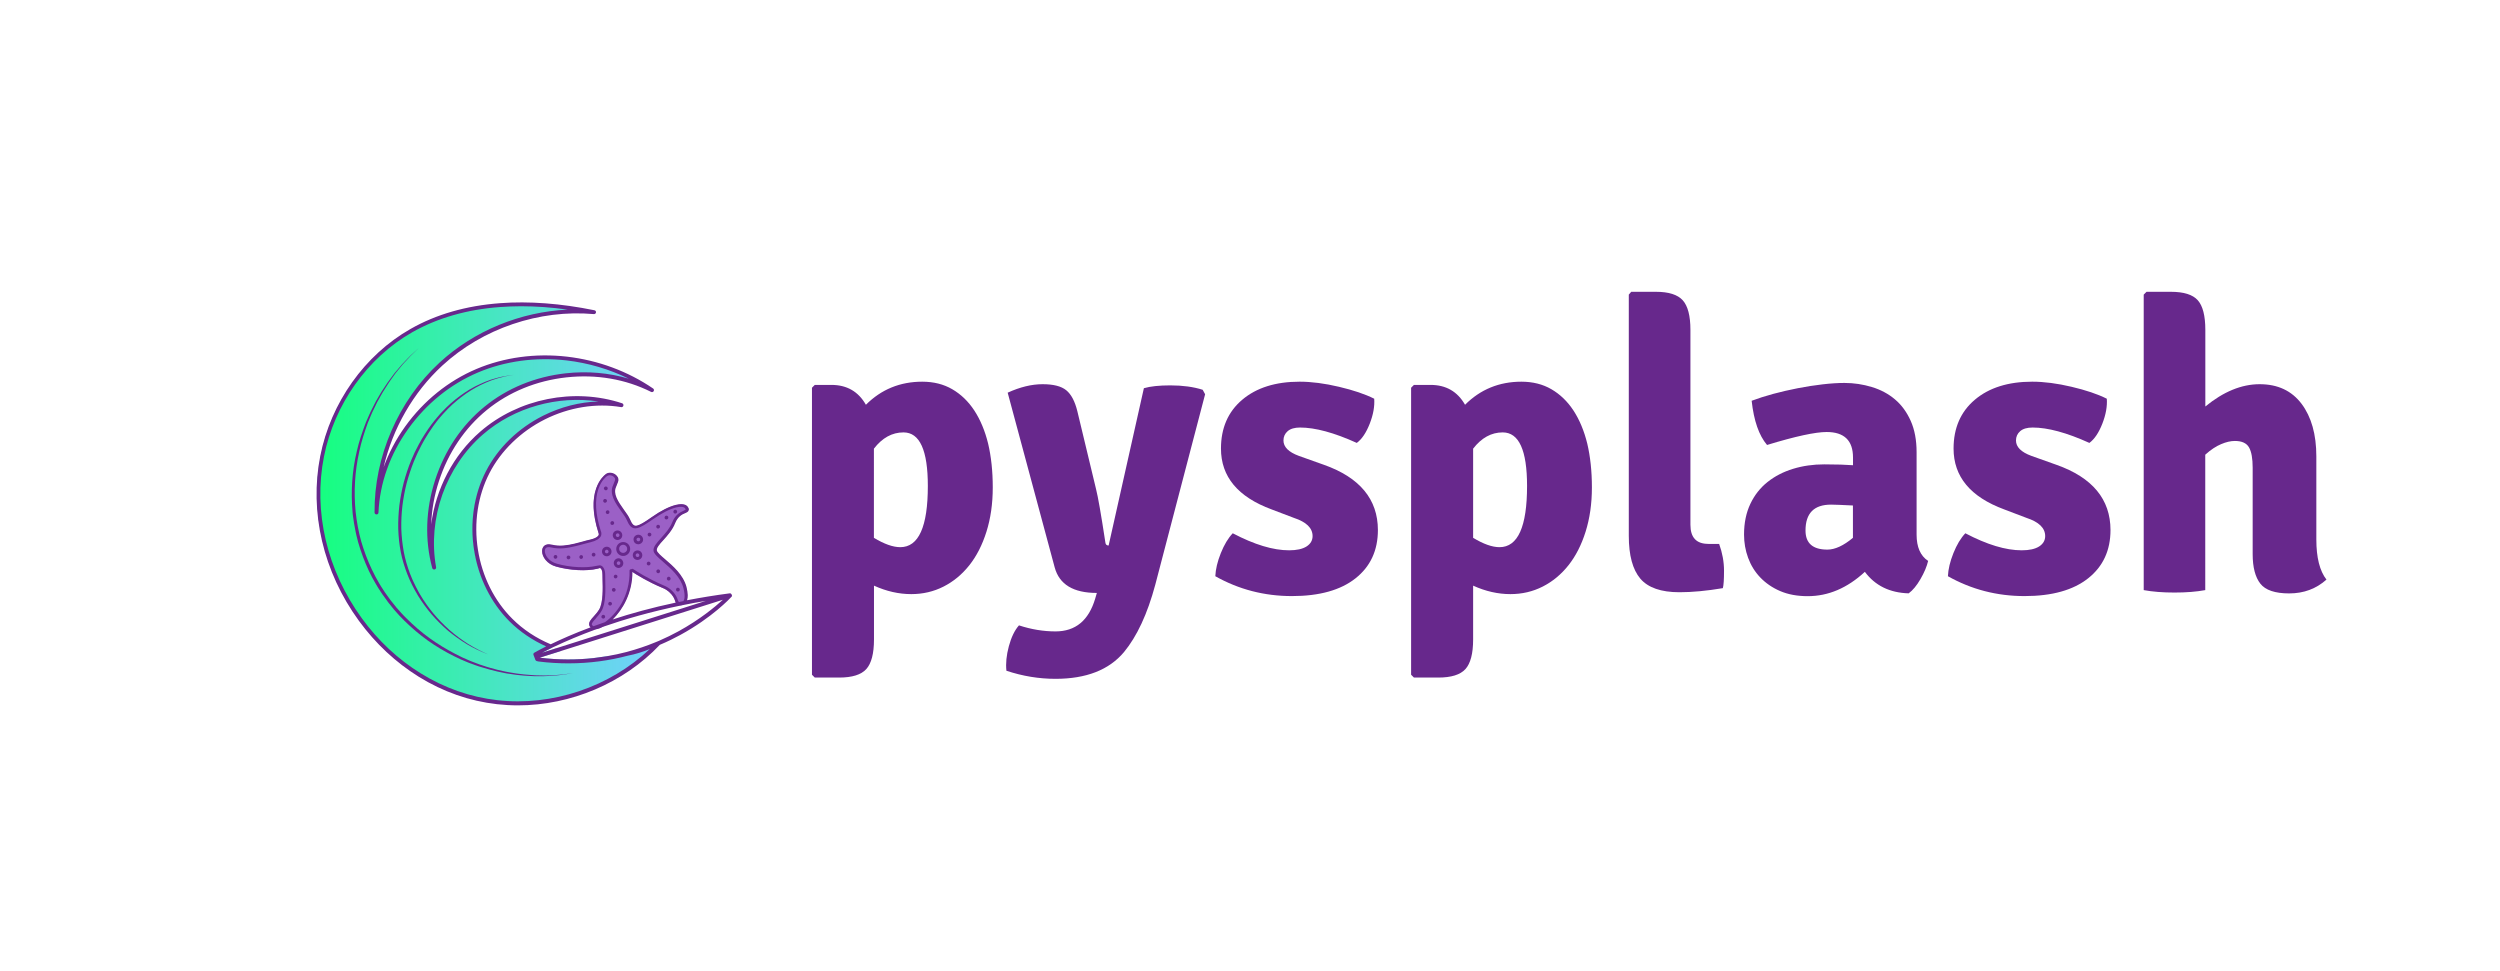 
		<svg xmlns="http://www.w3.org/2000/svg" xmlns:xlink="http://www.w3.org/1999/xlink" version="1.1" width="3018.957" height="1172.512">
			
			<g transform="scale(0.948) translate(10, 10)">
				

<g id="SvgjsG4268" transform="matrix(1,0,0,1,0,0)">
</g>
<g id="1536089361522" rel="main_text">
	<path class="st0" d="M1676.5,582.1l-32-11.4c-13.1-4.8-19.6-11.4-19.6-19.6c0-4.8,1.8-8.8,5.4-11.9c3.6-3.1,8.9-4.6,15.7-4.6   c19.3,0,43.4,6.5,72.3,19.6c6.5-4.8,12-13,16.5-24.5c4.5-11.5,6.4-22.1,5.7-31.8c-11.7-5.9-26.7-10.9-44.9-15.2s-34.9-6.5-50.1-6.5   c-30.6,0-55,7.7-73.1,23s-27.1,36.1-27.1,62.2c0,35.8,21.5,61.6,64.5,77.5l28.4,10.8c15.8,5.2,23.8,12.9,23.8,23.2   c0,5.5-2.6,9.9-7.7,13.2c-5.2,3.3-12.6,4.9-22.2,4.9c-20.3,0-44.2-7.2-71.8-21.7c-5.9,6.2-10.9,14.6-15.2,25.3s-6.6,20.5-7,29.4   c30,16.9,62.5,25.3,97.6,25.3c35.1,0,62.1-7.6,81.1-22.7s28.4-35.6,28.4-61.5C1745.1,626,1722.2,598.3,1676.5,582.1z" style="fill: #67288C;"/>
	<path class="st0" d="M1231.1,512.9c-7.7-11.7-17.1-20.7-28.1-27.1c-11-6.4-23.8-9.6-38.2-9.6c-28.2,0-52.2,9.8-71.8,29.4   c-9.6-16.9-24.3-25.3-43.9-25.3h-21.2l-3.6,3.6v365.6l3.6,3.6h31c16.5,0,28.1-3.6,34.6-10.8c6.5-7.2,9.8-19.8,9.8-37.7V736   c15.8,7.2,31.7,10.8,47.5,10.8v0c14.8,0,28.5-3.2,41.1-9.6c12.6-6.4,23.5-15.4,32.8-27.1c9.3-11.7,16.6-26,21.9-42.9   c5.3-16.9,8-35.6,8-56.3c0-20.7-2-39.2-5.9-55.8C1244.7,538.8,1238.8,524.7,1231.1,512.9z M1136.8,687c-9.3,0-20.5-4-33.6-11.9   V561.5c10.7-13.8,23.2-20.7,37.7-20.7c20.7,0,31,22.7,31,68.2C1171.9,661,1160.2,687,1136.8,687z" style="fill: #67288C;"/>
	<path class="st0" d="M1480.7,480.9c-14.1,0-25.3,1.2-33.6,3.6l-44.9,200.4c-2.4,0-3.8-1.2-4.1-3.6c-5.5-36.1-9.5-58.9-11.9-68.2   l-23.8-99.1c-3.1-12.7-7.8-21.7-14.2-26.9c-6.4-5.2-16.4-7.7-30.2-7.7c-13.8,0-28.6,3.6-44.4,10.8l59.9,222.6   c5.9,21.7,23.8,32.5,53.7,32.5l-2.1,7.2c-8.3,27.9-25.1,41.8-50.6,41.8c-15.5,0-31-2.6-46.5-7.7c-5.5,6.2-9.8,15.1-12.9,26.6   c-3.1,11.5-4.1,21.9-3.1,31.2c20.7,6.9,41.5,10.3,62.5,10.3c39.2,0,68.3-11.4,87.3-34.1c16.5-20,29.8-48.5,39.8-85.7l63.5-242.7   l-3.1-5.7C1510.4,482.8,1496.6,480.9,1480.7,480.9z" style="fill: #67288C;"/>
	<path class="st0" d="M2609.6,582.1l-32-11.4c-13.1-4.8-19.6-11.4-19.6-19.6c0-4.8,1.8-8.8,5.4-11.9c3.6-3.1,8.9-4.6,15.8-4.6   c19.3,0,43.4,6.5,72.3,19.6c6.5-4.8,12-13,16.5-24.5c4.5-11.5,6.4-22.1,5.7-31.8c-11.7-5.9-26.7-10.9-44.9-15.2s-34.9-6.5-50.1-6.5   c-30.6,0-55,7.7-73.1,23c-18.1,15.3-27.1,36.1-27.1,62.2c0,35.8,21.5,61.6,64.5,77.5l28.4,10.8c15.8,5.2,23.8,12.9,23.8,23.2   c0,5.5-2.6,9.9-7.7,13.2c-5.2,3.3-12.6,4.9-22.2,4.9c-20.3,0-44.2-7.2-71.8-21.7c-5.9,6.2-10.9,14.6-15.2,25.3   c-4.3,10.7-6.6,20.5-7,29.4h0c30,16.9,62.5,25.3,97.6,25.3c35.1,0,62.1-7.6,81.1-22.7s28.4-35.6,28.4-61.5   C2678.3,626,2655.4,598.3,2609.6,582.1z" style="fill: #67288C;"/>
	<path class="st0" d="M2431.4,671V566.1c0-15.5-2.5-28.8-7.5-40c-5-11.2-11.7-20.3-20.1-27.4c-8.4-7.1-18.2-12.3-29.4-15.7   c-11.2-3.4-22.8-5.2-34.9-5.2c-8.3,0-17.6,0.6-27.9,1.8c-10.3,1.2-20.8,2.8-31.5,4.9c-10.7,2.1-21.1,4.5-31.2,7.2   c-10.2,2.8-19.4,5.7-27.6,8.8c2.8,25.5,9.3,44.2,19.6,56.3c36.1-11,61.5-16.5,75.9-16.5c22.4,0,33.6,10.8,33.6,32.5v9.8   c-4.5-0.3-9.7-0.6-15.7-0.8c-6-0.2-13-0.3-20.9-0.3c-14.1,0-27.4,1.9-39.8,5.7c-12.4,3.8-23.2,9.4-32.5,16.8   c-9.3,7.4-16.6,16.7-21.9,27.9c-5.3,11.2-8,24.2-8,39c0,10.3,1.7,20.2,5.2,29.7s8.6,17.8,15.5,25c6.9,7.2,15.3,13,25.3,17.3   c10,4.3,21.7,6.5,35.1,6.5c26.2,0,50.4-10.3,72.8-31c13.1,17.6,31.7,26.7,55.8,27.4c5.2-3.8,10.2-9.8,15-18.1   c4.8-8.3,8.1-16,9.8-23.2l0,0C2436.2,698,2431.4,686.8,2431.4,671z M2350.3,675.1c-12,10-22.9,15-32.5,15   c-18.6,0-27.9-8.1-27.9-24.3h0c0-22,10.8-33,32.5-33c2.4,0,5.9,0.1,10.6,0.3c4.6,0.2,10.4,0.4,17.3,0.8V675.1z" style="fill: #67288C;"/>
	<path class="st0" d="M2940.6,677.2V571.3l0,0c0-27.9-6.3-50.2-18.8-66.9c-12.6-16.7-30.4-25-53.4-25c-23.1,0-46.1,9.5-69.2,28.4   v-97.6c0-17.9-3.2-30.5-9.6-37.7s-17.8-10.8-34.3-10.8h-31l-3.6,3.6v376.4c11.4,2.1,24.4,3.1,39.2,3.1s27.9-1,39.2-3.1V569.2   c6.9-6.2,13.6-10.7,20.1-13.4c6.5-2.8,12.4-4.1,17.6-4.1c9,0,15,2.8,18.1,8.3c3.1,5.5,4.6,14.1,4.6,25.8v110   c0,16.9,3.3,29.4,9.8,37.7c6.5,8.3,18.8,12.4,36.7,12.4c18.6,0,34.4-5.9,47.5-17.6C2944.9,717.3,2940.6,700.2,2940.6,677.2z" style="fill: #67288C;"/>
	<path class="st0" d="M2166,682.8c-15.1,0-22.7-8.1-22.7-24.3V410.2c0-17.9-3.3-30.5-9.8-37.7s-17.9-10.8-34.1-10.8h-31.5l-3.1,3.6   v307.3c0,24.8,4.9,42.9,14.7,54.5c9.8,11.5,26.4,17.3,49.8,17.3c16.2,0,34.6-1.7,55.3-5.2c1-3.4,1.5-10.8,1.5-22.2   s-2.1-22.7-6.2-34.1H2166z" style="fill: #67288C;"/>
	<path class="st0" d="M1994.3,512.9c-7.7-11.7-17.1-20.7-28.1-27.1c-11-6.4-23.8-9.6-38.2-9.6c-28.2,0-52.2,9.8-71.8,29.4   c-9.6-16.9-24.3-25.3-43.9-25.3h-21.2l-3.6,3.6v365.6l3.6,3.6h31c16.5,0,28.1-3.6,34.6-10.8c6.5-7.2,9.8-19.8,9.8-37.7V736   c15.8,7.2,31.7,10.8,47.5,10.8v0c14.8,0,28.5-3.2,41.1-9.6s23.5-15.4,32.8-27.1c9.3-11.7,16.6-26,21.9-42.9c5.3-16.9,8-35.6,8-56.3   c0-20.7-2-39.2-5.9-55.8C2007.9,538.8,2002,524.7,1994.3,512.9z M1900.1,687c-9.3,0-20.5-4-33.6-11.9V561.5   c10.7-13.8,23.2-20.7,37.7-20.7c20.7,0,31,22.7,31,68.2C1935.2,661,1923.5,687,1900.1,687z" style="fill: #67288C;"/>
</g>
<g id="1536089363040" rel="symbol">
	<linearGradient id="SVGID_1_" gradientUnits="userSpaceOnUse" x1="393.892" y1="631.769" x2="827.72" y2="631.769">
		<stop offset="0" style="stop-color:#15FF7F"/>
		<stop offset="1" style="stop-color:#74CFFF"/>
	</linearGradient>
	<path class="st1" d="M827.7,808.7C775.8,864.1,697,893,621.6,884.4c-146.7-16.8-251.5-170.3-223-313.3   c13.2-66.1,55-126.5,113.6-159.9c69.2-39.5,154.6-39.5,232.7-23.6c-70.4-6.3-143,18.3-195,66.2c-52,47.9-82.5,118.3-81.9,189   c3.3-77.8,56.4-150.2,128.2-180.6c71.7-30.4,158.4-19.3,222.7,24.6c-67.2-33.6-153.7-24.1-211.9,23.4   c-58.2,47.5-85,130.3-65.6,202.8c-11.2-62.4,12.6-129.9,60.5-171.4c47.9-41.5,118.1-55.6,178.2-35.6   c-67.1-11.3-139.4,25-170.5,85.5C578.3,652,590.9,732,639.1,780c15.5,15.4,34.3,27.2,54.7,34.9c-0.8,0.4-1.6,0.8-2.3,1.1   c-4.1,2-7.8,3.9-10.9,5.5l1.4-0.4l12.4-3.9l3-1c2.7,1,5.4,1.8,8.1,2.7l-3.4,1.1l-18.8,5.9l-6,1.9c24.6,3,47.5,2.8,68.5,0.5   c5.9-0.7,11.6-1.5,17.1-2.4C785.5,824.8,807.7,819.1,827.7,808.7z" style="fill: url(#SVGID_1_);"/>
	<path class="st2" d="M865.9,636.4c-1.5-2.5-5.4-5.1-14.9-2.9c-8.4,2-19.5,7.5-30.7,15.5c-8.5,6-14.9,10-18.9,10.9   c-4.2,1-6.4-0.9-9.8-8.8c-1.5-3.4-4.4-7.4-7.4-11.5c-6.7-9.5-14.5-20.1-9.9-29.6l2.2-5.6c1.2-2.5,0.9-5.5-1.2-7.7   c-2.5-3.2-7.1-4.7-10.9-3.8c-0.8,0.2-1.6,0.6-2.4,1c-0.2,0-0.6,0.4-0.7,0.6c-2.6,2-26.1,20.8-9.1,73.9c0.1,0.2,0.1,0.2,0.1,0.4   c0,0,1,1.5,0.1,3.3c-0.6,1.3-3.1,3.8-10.8,5.7c-3.4,0.8-6.9,1.6-10,2.6c-3.4,0.8-6.7,1.8-10,2.6c-8.6,2-18.8,3.8-28.7,1.3   c-2.3-0.6-4.6-0.7-6.3-0.3c-3.8,0.9-6,3.9-6.1,8.1c-0.1,7.1,6.1,16.5,17.9,19.7c17.6,4.9,38.4,6,52,2.7c1.3-0.3,2.3-0.6,3.5-1.1   c1.4,0.3,3.5,2.5,3.4,8.9c-0.1,1.6,0,3.8,0.1,6.2c0.4,11,0.8,29.5-4.3,38c-2.1,3.4-4.5,6.2-6.8,8.7c-3.7,4-6.5,7.3-5.9,10.7   c0.2,1.9,1.7,3.4,4,4.8c1.6,1,3.8,1.1,6.3,0.5c15.7-3.7,44.7-32.1,44.3-73c3.4,2.3,19.1,12.5,39.3,20.8c5.9,2.4,10.6,6.6,13.7,11.8   c1.1,1.9,1.7,3.6,2.1,5c0.8,3.6,4.7,6,8.5,5.1c0.7-0.2,1.5-0.5,2.4-1.1c0.8-0.6,1.7-1.5,2.5-2.8c1.8-2.8,3.1-8.5,0.3-19.1   c-4.1-15.4-17.4-26.9-27.2-35.2c-5.3-4.5-10.3-8.9-10.7-11.4c-0.6-3.4,3.6-8.2,8.5-13.5c5.1-5.6,11.6-12.9,14.8-21.5   c3.5-8.6,8.9-11.2,12.7-12.8c2.2-1,4-1.8,4.5-3.5C867.3,638.7,866.6,637.4,865.9,636.4z" style="fill: #9B60C6;"/>
	<path class="st0" d="M707.8,849.1c-0.8,0.1-1.6,0.1-2.4,0.2l-4.8,0.4l-4.8,0.4c-1.6,0.1-3.2,0.1-4.8,0.2l-4.8,0.1   c-1.6,0-3.2,0.1-4.8,0l-9.7-0.2c-3.2-0.2-6.4-0.5-9.6-0.7c-3.2-0.2-6.4-0.6-9.6-1l-4.8-0.6c-1.6-0.2-3.2-0.5-4.8-0.8l-4.8-0.8   c-1.6-0.3-3.2-0.5-4.7-0.9l-9.4-2.1c-6.2-1.7-12.4-3.2-18.5-5.4l-4.6-1.5c-1.5-0.5-3-1.1-4.5-1.7l-4.5-1.7l-2.3-0.9   c-0.7-0.3-1.5-0.6-2.2-0.9l-8.8-3.9l-8.6-4.3c-11.4-5.9-22.4-12.6-32.8-20.1c-10.4-7.5-20.1-15.9-29.2-25l-3.4-3.4   c-1.1-1.1-2.3-2.3-3.3-3.5l-6.4-7.2l-6-7.5l-1.5-1.9l-1.4-1.9l-2.8-3.9c-0.9-1.3-1.9-2.6-2.8-3.9l-2.6-4c-1.7-2.7-3.6-5.3-5.1-8.2   c-1.6-2.8-3.2-5.5-4.7-8.4l-4.3-8.6c-5.5-11.6-10-23.6-13.6-35.9c-3.4-12.3-5.7-25-7.1-37.7c-2.5-25.5-1-51.4,4.6-76.5   c2.6-12.6,6.6-24.8,11-36.9l3.7-8.9c0.6-1.5,1.2-3,1.9-4.4l2.1-4.3c1.4-2.9,2.8-5.8,4.2-8.7l4.7-8.4c0.8-1.4,1.5-2.8,2.4-4.2   l2.6-4.1c1.7-2.7,3.4-5.5,5.2-8.2l5.6-7.9c0.9-1.3,1.9-2.6,2.8-3.9l3-3.7l6.1-7.5l6.6-7.1l3.3-3.6l3.5-3.4l7-6.7l-7.2,6.5l-3.6,3.3   l-3.4,3.5l-6.7,7l-6.3,7.4l-3.2,3.7c-1,1.3-2,2.6-2.9,3.9l-5.8,7.8c-1.8,2.7-3.6,5.4-5.4,8.1l-2.7,4.1c-0.9,1.4-1.6,2.8-2.5,4.2   l-4.9,8.4c-1.5,2.9-2.9,5.8-4.4,8.7l-2.2,4.4c-0.7,1.4-1.3,3-2,4.4l-3.9,8.9c-4.6,12.1-8.9,24.4-11.7,37.1   c-6.1,25.3-7.7,51.6-5.4,77.5c0.1,0.8,0.1,1.6,0.2,2.4l0.3,2.4l0.7,4.8l0.7,4.8c0.3,1.6,0.6,3.2,0.9,4.8l0.9,4.8   c0.3,1.6,0.6,3.2,1,4.8l2.4,9.5c3.6,12.5,8.2,24.8,13.7,36.6l4.4,8.7c1.6,2.9,3.2,5.7,4.8,8.5c1.6,2.9,3.4,5.5,5.2,8.3l2.7,4.1   c0.9,1.3,1.9,2.6,2.9,4l2.9,4l1.4,2l1.5,1.9l6.1,7.6l6.5,7.3c1.1,1.2,2.2,2.4,3.4,3.5l3.4,3.5c9.3,9.1,19.2,17.6,29.8,25.2   c10.6,7.5,21.8,14.2,33.5,20l8.8,4.2l9,3.8c0.8,0.3,1.5,0.6,2.3,0.9l2.3,0.8l4.6,1.7c1.5,0.5,3,1.1,4.6,1.6l4.7,1.4   c6.2,2,12.5,3.6,18.8,5.1l9.5,2c1.6,0.4,3.2,0.6,4.8,0.8l4.8,0.7c1.6,0.2,3.2,0.5,4.8,0.7l4.8,0.5c3.2,0.3,6.4,0.7,9.7,0.8   c3.2,0.1,6.5,0.4,9.7,0.5l9.7,0c1.6,0,3.2-0.1,4.9-0.2l4.8-0.2c1.6-0.1,3.2-0.1,4.8-0.3l4.8-0.5l4.8-0.5c0.8-0.1,1.6-0.2,2.4-0.3   l2.4-0.4l9.6-1.5l-9.6,1.2L707.8,849.1z" style="fill: #67288C;"/>
	<path class="st0" d="M500.5,693.2c1.9,9.8,4.9,19.4,8.5,28.6c3.6,9.3,8.2,18.1,13.3,26.7c5.2,8.5,11.1,16.5,17.5,24.1   c6.5,7.5,13.6,14.5,21.1,21c7.6,6.3,15.8,12,24.2,17.2c8.5,5,17.5,9.3,26.7,12.8c-4.5-2.1-9-4-13.3-6.4c-4.4-2.2-8.6-4.8-12.8-7.3   c-8.3-5.4-16.1-11.2-23.5-17.7c-7.3-6.6-14.2-13.6-20.4-21.1c-6.2-7.6-11.9-15.6-16.8-24c-1.3-2.1-2.4-4.3-3.5-6.4l-1.7-3.2   l-1.6-3.3l-1.6-3.3c-0.5-1.1-1.1-2.2-1.5-3.3l-2.8-6.8c-3.4-9.1-6.2-18.5-8-28.1c-1.7-9.6-2.8-19.3-3.1-29.1   c-0.2-9.8,0.3-19.5,1.4-29.2c1.2-9.7,3-19.3,5.4-28.8c2.5-9.4,5.6-18.7,9.2-27.8c0.9-2.3,1.9-4.5,2.9-6.7l1.5-3.4l1.6-3.3   c1.1-2.2,2.1-4.4,3.3-6.6l3.5-6.4c0.6-1.1,1.2-2.1,1.9-3.2l1.9-3.1l1.9-3.1l2-3c1.4-2,2.7-4.1,4.1-6.1l4.4-5.9   c0.7-1,1.5-1.9,2.3-2.9l2.4-2.8l2.4-2.8c0.8-0.9,1.7-1.8,2.5-2.7c1.7-1.8,3.3-3.6,5-5.3l5.3-5.1c7.3-6.6,15-12.6,23.3-17.8   c8.3-5.2,17.1-9.5,26.3-13c4.7-1.5,9.3-3.2,14.1-4.2c4.7-1.4,9.6-2,14.5-2.9c-4.9,0.7-9.8,1.2-14.6,2.3c-4.9,0.9-9.6,2.5-14.3,3.8   c-9.4,3.2-18.4,7.4-27,12.4c-8.5,5.1-16.5,11.1-24,17.6l-5.5,5.1c-1.8,1.7-3.5,3.5-5.2,5.3c-0.9,0.9-1.7,1.8-2.6,2.7l-2.4,2.8   l-2.4,2.8c-0.8,0.9-1.6,1.9-2.4,2.9c-6.3,7.7-11.8,16-16.9,24.5l-3.6,6.5c-1.2,2.2-2.3,4.4-3.4,6.6l-1.7,3.3l-1.5,3.4   c-1,2.3-2.1,4.5-3,6.8c-3.8,9.2-6.9,18.7-9.5,28.3c-2.5,9.6-4.3,19.4-5.6,29.3c-1.1,9.9-1.6,19.9-1.4,29.8   C497.6,673.4,498.6,683.4,500.5,693.2z" style="fill: #67288C;"/>
	<path class="st0" d="M922.2,748c0-0.1,0-0.2-0.1-0.4c0-0.1-0.1-0.2-0.1-0.3c-0.2-0.4-0.4-0.7-0.7-0.9c-0.1-0.1-0.1-0.1-0.2-0.2   c0,0,0,0,0,0c-0.1-0.1-0.1-0.1-0.2-0.1c0,0-0.1,0-0.1-0.1c-0.1,0-0.2-0.1-0.2-0.1c-0.2-0.1-0.5-0.1-0.7-0.1c-0.1,0-0.2,0-0.3,0   c0,0,0,0-0.1,0c-19.1,2.5-37.2,5.5-54.3,8.8c1.1-3.2,1.4-8.5-0.7-16.9c-4.1-15.5-17.5-27-27.2-35.3c-4.8-4.1-10.2-8.7-10.6-11.3   c-0.5-3.2,3.3-7.7,8.5-13.3c4.6-5.1,11.5-12.7,14.9-21.5c3.7-9,9.5-11.3,12.6-12.6c2.4-1,4.1-1.9,4.6-3.7c0.6-1.6-0.2-3-0.9-4   c-1.3-2.2-4.9-5.4-15.1-3c-8.6,2-19.8,7.7-30.8,15.5c-9.6,6.8-15.2,10-18.8,10.9c-4.1,1-6.2-1-9.5-8.6c-1.4-3.1-3.9-6.7-6.7-10.5   l-1.4-2c-6.4-9.1-13.6-19.3-9.2-28.4l2.2-5.6c1.3-2.7,0.8-5.9-1.2-8c-2.5-3.2-7.2-4.8-11.1-3.9c-0.9,0.2-1.7,0.6-2.4,1   c-0.3,0.1-0.7,0.4-0.9,0.7c-1.9,1.4-8,6.6-12,17.9c-5.3,15-4.3,34,2.8,56.3l0.1,0.4l0,0.1c0,0.1,0.9,1.4,0.1,3   c-0.3,0.6-2,3.5-10.7,5.5c-3.4,0.8-6.9,1.6-10,2.6c-1.7,0.4-3.4,0.9-5,1.3c-1.6,0.4-3.3,0.9-5,1.3c-8.6,2-18.7,3.8-28.6,1.3   c-2.5-0.6-4.7-0.7-6.4-0.3c-3.9,0.9-6.1,3.9-6.2,8.3c-0.1,7.3,6.2,16.7,18.1,19.9c17.5,4.9,38.4,6,52.2,2.8c1.2-0.3,2.3-0.5,3.5-1   c1.5,0.4,3.2,2.9,3.2,8.7c-0.1,1.4,0,3.3,0.1,6.2c0.3,8.7,1,29-4.3,37.9c-2,3.3-4.5,6.1-6.8,8.7c-3.7,4-6.5,7.4-6,10.9   c0.1,1.2,0.7,2.2,1.7,3.2c-21.2,7.9-38.2,15.5-50.8,21.6c-18.5-7.8-35.1-18.7-48.8-32.4c-23-22.8-38.6-54.1-43.9-88.1   c-5.4-34-0.2-68.6,14.6-97.4c14.8-28.8,39.9-53.1,70.7-68.6c30.8-15.4,65.3-21,97.2-15.6c1.3,0.2,2.5-0.6,2.8-1.9   c0.3-1.3-0.4-2.6-1.6-3c-61.1-20.2-132-6.1-180.7,36.1c-34.5,29.9-56.7,73-62.5,118.1c0.6-18.3,3.9-36.8,9.8-54.9   c11.8-36.4,32.9-67.8,61.1-90.8c28.2-23,63.2-37.3,101.3-41.5c38.1-4.2,75.4,2.2,107.9,18.5c1.2,0.6,2.6,0.2,3.3-1   c0.7-1.1,0.3-2.6-0.7-3.3c-32.2-22-70.1-36-109.7-40.6c-40.2-4.6-80.1,0.8-115.4,15.7c-35.9,15.2-67.3,40.6-90.8,73.3   c-11.7,16.3-20.9,33.8-27.4,51.8c11.4-49.2,37.6-95.2,74.7-129.4c51.3-47.3,123.5-71.8,193.1-65.6c1.3,0.1,2.5-0.8,2.7-2.1   c0.2-1.3-0.7-2.6-2-2.8c-42.8-8.7-83.3-11.8-120.3-9c-43,3.2-81.4,14.2-114.1,32.9c-58.3,33.2-101.3,93.7-114.8,161.6   c-14.2,71.2,3.7,147.8,49.2,210.1c21.2,29,46.9,53,76.3,71.3c31,19.2,64.5,30.9,99.6,34.9c8.9,1,17.8,1.5,26.7,1.5   c67.2,0,134.5-28.3,180.7-77.1c9.7-4.1,18.4-8.4,26.1-12.6c40.4-22,63.5-46.7,65.1-48.5c0.1-0.1,0.2-0.2,0.3-0.3   c0.1-0.1,0.1-0.2,0.2-0.3c0.1-0.2,0.2-0.5,0.3-0.8c0-0.1,0-0.2,0-0.3C922.2,748.3,922.2,748.2,922.2,748z M749.2,777.4   c2.2-2.5,5-5.6,7-9.1c5.6-9,5.1-28,4.8-39.3l0-0.5c-0.1-2.1-0.2-4.5-0.1-6c0-6.7-2-9.8-3.8-11.2c-1.4-1.1-2.7-1.2-3.1-1.2   c-0.1,0-0.1,0-0.1,0l-0.6,0.1c-1.3,0.1-2.4,0.3-3.7,0.6c-13,3.1-33.6,2-50.1-2.7c-10.9-3-15.6-11.4-15.5-16.4   c0.1-2.6,1.2-4.1,3.3-4.6c1.3-0.3,3.1-0.2,4.6,0.2c10.6,2.6,21.3,0.8,30.4-1.4c3.3-0.8,6.7-1.6,10-2.6c1.7-0.4,3.4-0.9,5-1.3   s3.3-0.9,5-1.3c7-1.7,11.6-4.5,13.3-8.1c1.1-3,0.1-5.4-0.3-6.3c-6.8-21.3-7.9-39.2-3.1-53.3c3.9-11.6,10.4-16.1,11-16.5   c0.1,0,0.2-0.1,0.3-0.2c0.1-0.1,0.1-0.1,0.2-0.1l0.1,0c2.5-1.6,6.6-0.7,8.8,2c0.4,0.4,1.6,1.9,0.6,4.2L771,608   c-5.4,11.3,3.3,23.4,10.2,33.1c3.2,4.4,5.6,7.9,7,10.9c2.9,6.7,6.2,12.5,13.6,10.7c4.8-1.1,11.5-5.4,20.2-11.4   c11.1-7.8,21.6-13.1,29.6-15c5.7-1.3,9.8-0.8,11.2,1.4c0.6,1,0.6,1.4,0.6,1.4c-0.1,0.3-1.4,0.8-2,1.1c-0.2,0.1-0.4,0.2-0.6,0.3   l-0.1,0.1c-3.9,1.8-10.4,4.8-14.3,14.5c-3,7.7-8.7,14-13.7,19.6l-0.7,0.8c-5.5,6.1-10.3,11.3-9.5,16.4c0.7,3.8,5.6,8.1,11.9,13.5   l0.4,0.4c9.3,8,22.1,19.1,25.7,33.2c2.8,10.6,1.1,15,0.2,16.4c0,0.1-0.1,0.2-0.2,0.3c-1.9,0.4-3.8,0.8-5.6,1.2   c-0.6-0.5-1-1.1-1.2-1.8c-0.4-1.5-1.2-3.4-2.5-5.9c-3.5-6-8.9-10.7-15.4-13.3c-20.1-8.5-36.1-18.9-39.1-20.9l-0.1-0.1   c-0.4-0.5-0.9-0.3-1.4-0.2l-1.9,0.5c-0.5,0.1-0.9,0.4-1.2,0.8c-0.2,0.3-0.3,0.7-0.2,1c0.8,33-17.3,55.6-31.2,65.5h0   c-5.1,1.7-10,3.5-14.7,5.2c-1.4-0.7-2.1-1.5-2.1-2.3c-0.2-1.8,2.2-4.5,4.9-7.3L749.2,777.4z M795.6,718.5   c4.7,3.1,19.8,12.7,38.9,20.6c5.7,2.3,10.5,6.5,13.5,11.7c1,1.7,1.7,3.4,2.1,5c0.1,0.6,0.4,1.2,0.7,1.8   c-30.3,6.4-57.2,13.9-80.4,21.5C783.3,766.5,795.7,745.2,795.6,718.5z M697.7,813c13.2-6.2,30.6-13.7,51.8-21.5c0,0,0,0,0,0   c0.5,0,1-0.2,1.5-0.3c2-0.5,4.3-1.4,6.6-2.6c0,0,0,0,0,0c27.6-9.6,61.1-19.4,100.2-27.4c0,0,0,0,0,0c0.3,0,0.6-0.1,1-0.2   c0.2,0,0.3-0.1,0.5-0.1c9.6-2,19.6-3.8,29.9-5.5l-187,59.2l-4.8,1.5l-3,1l-12.4,3.9l-1.4,0.4c3.1-1.6,6.8-3.5,10.9-5.5   c0.8-0.4,1.5-0.8,2.3-1.1C695,814.3,696.3,813.7,697.7,813z M669.6,824.3l2.4,6.3c0.3,0.7,0.9,1.3,1.7,1.5c0.8,0.2,1.5,0.4,2.1,0.5   c13.3,1.7,26.1,2.4,38.4,2.4c27.8,0,53-3.8,75.2-9.7c9.8-1.9,19.2-4.8,28.3-8.5c-51.1,48.3-124.3,73.1-194.2,65.1   c-34.4-3.9-67.2-15.4-97.6-34.2c-28.9-17.9-54.1-41.4-74.9-70c-44.6-61.2-62.2-136.3-48.3-206.2C415.9,505,457.9,445.9,515,413.3   c32-18.2,69.7-29.1,112-32.2c8.7-0.6,17.5-1,26.6-1c19,0,38.9,1.4,59.4,4.3c-60,2.8-119.1,26.9-163.2,67.6   c-52.4,48.3-83.3,119.6-82.7,190.8c0,1.4,1.1,2.5,2.5,2.5c1.4,0,2.5-1,2.5-2.4c1.6-37.4,14.7-74.3,38-106.7   c23-32,53.6-56.8,88.7-71.7c34.5-14.6,73.5-19.9,112.8-15.4c27.8,3.2,54.7,11.2,79.4,23.3c-25.4-7.5-52.5-9.9-80.1-6.9   c-39,4.3-75,19-103.9,42.7c-28.9,23.6-50.6,55.8-62.7,93.2c-12.1,37.4-13.4,76.2-3.7,112.2c0.3,1.3,1.7,2.1,3,1.8   c1.3-0.3,2.2-1.6,1.9-2.9c-11.1-61.7,12.3-128,59.7-169.1c39.9-34.6,95.2-49.8,147.2-42c-23.9,0.7-48.1,6.9-70.5,18.1   c-31.7,15.9-57.6,41-72.9,70.8c-15.3,29.7-20.7,65.4-15.1,100.5c5.5,35,21.6,67.3,45.3,90.9c13.2,13.1,29,23.8,46.5,31.7   c-6.3,3.2-11.2,5.8-14.7,7.8C669.6,821.8,669.1,823.1,669.6,824.3z M854,794.3c-7.3,4-15.6,8.1-24.6,12l-4.4,1.8   c-11.1,4.6-23.4,8.8-36.8,12.4c-8,2.1-16.4,3.9-25.1,5.4c-5.6,0.9-11.3,1.7-17.1,2.4c-21,2.3-43.9,2.5-68.5-0.5l6-1.9l18.8-5.9   l3.4-1.1l5.1-1.6l200-63.3C900.9,763,881.6,779.2,854,794.3z" style="fill: #67288C;"/>
	<path class="st0" d="M782.5,670.4c-0.4-1.6-1.3-2.9-2.7-3.8c-1.4-0.8-3-1.1-4.6-0.7c-1.6,0.4-2.9,1.3-3.8,2.7c-0.6,1-0.9,2-0.9,3.2   c0,0.5,0.1,1,0.2,1.4c0.7,2.8,3.2,4.7,5.9,4.7c0.5,0,0.9,0,1.4-0.2c1.6-0.4,2.9-1.3,3.8-2.7C782.6,673.6,782.9,672,782.5,670.4z    M777.3,674c-1.4,0.3-2.5-0.6-2.8-1.7c-0.1-0.6,0-1.3,0.3-1.8c0.3-0.5,0.9-0.9,1.5-1c0.2-0.1,0.4-0.1,0.6-0.1   c0.3,0,0.6,0.1,0.9,0.2c0.6,0.3,1.1,1,1.3,1.7C779.4,672.6,778.4,673.8,777.3,674z" style="fill: #67288C;"/>
	<path class="st0" d="M768.8,691.1c-0.4-1.6-1.3-2.9-2.7-3.8c-1.4-0.8-3-1.1-4.6-0.7c-1.6,0.4-2.9,1.3-3.8,2.7   c-0.8,1.4-1.1,3-0.7,4.6c0.4,1.6,1.3,2.9,2.7,3.8c1,0.6,2,0.9,3.2,0.9c0.5,0,1,0,1.4-0.2c1.6-0.4,2.9-1.3,3.8-2.7   C768.9,694.3,769.2,692.7,768.8,691.1z M764.9,693.7c-0.3,0.6-0.8,0.9-1.5,1.1c-1.4,0.3-2.5-0.6-2.8-1.7c-0.3-1.1,0.6-2.5,1.7-2.8   c0.2,0,0.4-0.1,0.5-0.1c1.1,0,2,0.8,2.3,1.8C765.3,692.5,765.2,693.2,764.9,693.7z" style="fill: #67288C;"/>
	<path class="st0" d="M792.5,687.3c-1.1-4.8-5.9-7.7-10.7-6.6c-4.8,1.1-7.7,5.9-6.6,10.7c1,4.1,4.6,6.8,8.6,6.8c0.7,0,1.4-0.1,2-0.2   C790.7,696.8,793.6,692,792.5,687.3z M788.2,691.8c-0.7,1.1-1.9,2-3.2,2.3c-2.8,0.7-5.5-1-6.2-3.8c-0.3-1.3-0.1-2.7,0.6-3.9   c0.7-1.2,1.9-2,3.2-2.3c0.4-0.1,0.8-0.2,1.2-0.2c2.3,0,4.4,1.6,5,4C789.1,689.3,788.9,690.7,788.2,691.8z" style="fill: #67288C;"/>
	<path class="st0" d="M783.8,706c-0.4-1.6-1.4-3-2.7-3.9c-1.4-0.9-3-1.2-4.6-0.8c-3.2,0.8-5.3,4-4.5,7.3c0.4,1.6,1.3,3,2.7,3.9   c1,0.7,2.1,1,3.3,1c0.5,0,0.9,0,1.3-0.2c1.6-0.4,2.9-1.3,3.8-2.7C783.9,709.2,784.2,707.5,783.8,706z M778.5,709.6   c-0.6,0.2-1.3,0-1.8-0.3c-0.5-0.3-0.9-0.8-1-1.4c-0.1-0.5,0-1.2,0.3-1.7c0.4-0.6,0.9-1,1.4-1.1c0.2,0,0.4-0.1,0.5-0.1   c1.1,0,2,0.8,2.3,1.8c0,0.1,0,0.3,0,0.4C780.2,708.3,779.5,709.4,778.5,709.6z" style="fill: #67288C;"/>
	<path class="st0" d="M808,695.8c-0.4-1.6-1.3-2.9-2.7-3.8c-1.4-0.8-3-1.1-4.6-0.7c-1.6,0.4-2.9,1.3-3.8,2.7c-0.8,1.4-1.1,3-0.7,4.6   c0.4,1.6,1.3,2.9,2.7,3.8c1,0.6,2.1,0.9,3.2,0.9c0.5,0,1-0.1,1.4-0.2c1.6-0.4,2.9-1.3,3.8-2.7C808.1,699,808.4,697.4,808,695.8z    M802.6,699.5c-1.4,0.3-2.5-0.6-2.8-1.7c-0.2-0.6,0-1.3,0.3-1.8c0.3-0.5,0.8-0.9,1.4-1c0.2,0,0.3-0.1,0.5-0.1   c0.4,0,0.9,0.1,1.3,0.4c0.5,0.3,0.9,0.8,1,1.4c0,0.2,0.1,0.4,0.1,0.6C804.5,698.3,803.8,699.2,802.6,699.5z" style="fill: #67288C;"/>
	<path class="st0" d="M809,675.8c-0.4-1.6-1.3-2.9-2.7-3.8c-1.4-0.8-3-1.1-4.6-0.7c-1.6,0.4-2.9,1.3-3.8,2.7c-0.9,1.4-1.1,3-0.7,4.6   c0.2,1.5,1.1,2.8,2.4,3.7c1,0.7,2.2,1,3.4,1c0.5,0,1,0,1.5-0.2c1.6-0.4,2.9-1.3,3.8-2.7C809.2,679.1,809.4,677.4,809,675.8z    M805.1,678.5c-0.3,0.5-0.9,0.9-1.4,1c-1.4,0.3-2.5-0.6-2.8-1.8c-0.2-0.5-0.2-1.1,0.1-1.5c0.3-0.6,0.9-1,1.7-1.2   c1.4-0.3,2.6,0.6,2.8,1.7C805.5,677.3,805.4,678,805.1,678.5z" style="fill: #67288C;"/>
	<path class="st0" d="M698.9,697.3c-0.5-0.3-1.2-0.4-1.8-0.3c-1.3,0.3-2.1,1.6-1.8,2.9c0.3,1.1,1.2,1.9,2.3,1.9c0.2,0,0.4,0,0.5-0.1   c1.3-0.3,2.1-1.6,1.8-2.9C699.8,698.2,699.4,697.6,698.9,697.3z" style="fill: #67288C;"/>
	<path class="st0" d="M715.4,698c-0.5-0.3-1.2-0.4-1.8-0.3c-0.6,0.2-1.2,0.5-1.5,1.1c-0.3,0.5-0.4,1.2-0.3,1.8   c0.3,1.1,1.2,1.9,2.3,1.9c0.2,0,0.4,0,0.6-0.1c1.3-0.3,2.1-1.6,1.8-2.9C716.4,698.9,716,698.4,715.4,698z" style="fill: #67288C;"/>
	<path class="st0" d="M730.4,697.1c-0.2,0-0.4,0-0.6,0.1c-0.6,0.1-1.2,0.5-1.5,1.1c-0.3,0.5-0.4,1.2-0.3,1.8   c0.3,1.1,1.2,1.9,2.3,1.9c0.2,0,0.4,0,0.5-0.1c0.6-0.2,1.2-0.5,1.5-1.1c0.3-0.5,0.4-1.2,0.3-1.8   C732.5,697.9,731.5,697.1,730.4,697.1z" style="fill: #67288C;"/>
	<path class="st0" d="M746.1,694.1c-0.2,0-0.4,0-0.5,0.1c-0.6,0.2-1.2,0.5-1.5,1.1c-0.3,0.5-0.4,1.2-0.3,1.8   c0.1,0.6,0.5,1.2,1.1,1.5c0.4,0.2,0.8,0.4,1.2,0.4c0.2,0,0.4,0,0.6-0.1c0.6-0.1,1.2-0.5,1.5-1.1c0.3-0.6,0.4-1.2,0.3-1.8   C748.2,694.8,747.2,694.1,746.1,694.1z" style="fill: #67288C;"/>
	<path class="st0" d="M757.2,777.6c0.4,0.2,0.8,0.4,1.2,0.4c0.2,0,0.4,0,0.6-0.1c0.6-0.1,1.2-0.5,1.5-1.1c0.3-0.5,0.4-1.2,0.3-1.8   c-0.3-1.1-1.2-1.8-2.3-1.8c-0.2,0-0.4,0-0.6,0.1c-0.6,0.1-1.1,0.5-1.5,1.1c-0.3,0.6-0.4,1.2-0.3,1.8   C756.2,776.7,756.6,777.3,757.2,777.6z" style="fill: #67288C;"/>
	<path class="st0" d="M768.4,757c-0.6-0.3-1.2-0.4-1.8-0.3c-0.6,0.2-1.2,0.5-1.5,1.1c-0.3,0.5-0.4,1.2-0.3,1.8   c0.3,1.1,1.3,1.8,2.4,1.8c0.2,0,0.4,0,0.5-0.1c1.3-0.3,2.1-1.6,1.8-2.9C769.3,757.9,769,757.4,768.4,757z" style="fill: #67288C;"/>
	<path class="st0" d="M768.6,658.4c0.4,0.2,0.8,0.3,1.3,0.3c0.2,0,0.4,0,0.6-0.1c1.3-0.3,2.1-1.6,1.8-2.9c-0.3-1.1-1.2-1.9-2.3-1.9   c-0.2,0-0.4,0-0.6,0.1c-0.6,0.2-1.2,0.5-1.5,1.1c-0.3,0.5-0.5,1.2-0.3,1.8C767.6,657.5,768,658,768.6,658.4z" style="fill: #67288C;"/>
	<path class="st0" d="M760.5,614.2c0.4,0.2,0.8,0.4,1.2,0.4c0.2,0,0.4,0,0.6-0.1c0.6-0.1,1.2-0.5,1.5-1.1c0.3-0.5,0.4-1.2,0.3-1.8   c-0.2-0.6-0.5-1.2-1.1-1.5c-0.4-0.2-0.8-0.4-1.3-0.4c-0.2,0-0.4,0-0.6,0.1c-0.6,0.2-1.1,0.5-1.5,1.1s-0.4,1.2-0.3,1.8   C759.6,613.3,760,613.9,760.5,614.2z" style="fill: #67288C;"/>
	<path class="st0" d="M759.4,630c0.4,0.2,0.8,0.4,1.3,0.4c0.2,0,0.4,0,0.6-0.1c1.3-0.3,2.1-1.6,1.8-2.9c-0.2-0.6-0.5-1.2-1.1-1.5   c-0.5-0.3-1.2-0.4-1.8-0.3c-0.6,0.1-1.2,0.5-1.5,1.1c-0.3,0.5-0.4,1.2-0.3,1.8C758.5,629.1,758.8,629.6,759.4,630z" style="fill: #67288C;"/>
	<path class="st0" d="M763.5,640.1c-1.3,0.3-2.1,1.6-1.8,2.9c0.3,1.1,1.2,1.8,2.3,1.8c0.2,0,0.4,0,0.5-0.1c0.6-0.1,1.2-0.5,1.5-1.1   c0.3-0.5,0.4-1.2,0.3-1.8c-0.1-0.6-0.5-1.2-1.1-1.5C764.8,640,764.2,639.9,763.5,640.1z" style="fill: #67288C;"/>
	<path class="st0" d="M773.1,739.3c-0.5-0.3-1.2-0.4-1.8-0.3c-1.3,0.3-2.1,1.6-1.8,2.9c0.1,0.6,0.5,1.2,1.1,1.5   c0.4,0.2,0.8,0.4,1.2,0.4c0.2,0,0.4,0,0.6-0.1c0.6-0.2,1.2-0.5,1.5-1.1c0.3-0.5,0.4-1.2,0.3-1.8C774,740.2,773.6,739.7,773.1,739.3   z" style="fill: #67288C;"/>
	<path class="st0" d="M775.5,722.4c-0.5-0.3-1.2-0.4-1.8-0.3c-1.3,0.3-2.1,1.6-1.8,2.9c0.3,1.1,1.2,1.8,2.3,1.8c0.2,0,0.4,0,0.5-0.1   c0.6-0.2,1.2-0.5,1.5-1.1c0.3-0.5,0.5-1.2,0.3-1.8C776.4,723.2,776,722.7,775.5,722.4z" style="fill: #67288C;"/>
	<path class="st0" d="M852.2,743.1c0.4,0.2,0.8,0.4,1.3,0.4c0.2,0,0.4,0,0.6-0.1c0.6-0.1,1.1-0.5,1.5-1.1c0.3-0.6,0.4-1.2,0.3-1.8   c-0.1-0.6-0.5-1.2-1.1-1.5c-0.4-0.2-0.8-0.4-1.2-0.4c-0.2,0-0.4,0-0.6,0.1c-0.6,0.1-1.2,0.5-1.5,1.1c-0.3,0.5-0.5,1.2-0.3,1.8   C851.3,742.3,851.7,742.8,852.2,743.1z" style="fill: #67288C;"/>
	<path class="st0" d="M840.5,729.1c0.4,0.2,0.8,0.4,1.3,0.4c0.2,0,0.4,0,0.6-0.1c0.6-0.1,1.2-0.5,1.5-1.1c0.3-0.5,0.4-1.2,0.3-1.8   c-0.2-0.6-0.5-1.2-1.1-1.5c-0.4-0.2-0.8-0.4-1.3-0.4c-0.2,0-0.4,0-0.5,0.1c-0.6,0.2-1.1,0.5-1.5,1.1c-0.3,0.5-0.4,1.2-0.3,1.8   C839.5,728.2,839.9,728.7,840.5,729.1z" style="fill: #67288C;"/>
	<path class="st0" d="M814.9,709.9c0.4,0.2,0.8,0.4,1.3,0.4c0.2,0,0.4,0,0.6-0.1c0.6-0.1,1.2-0.5,1.5-1.1c0.3-0.5,0.5-1.2,0.3-1.8   c-0.3-1.3-1.6-2.1-2.9-1.8c-0.6,0.2-1.2,0.5-1.5,1.1c-0.3,0.5-0.4,1.2-0.3,1.8C813.9,709,814.3,709.5,814.9,709.9z" style="fill: #67288C;"/>
	<path class="st0" d="M828.5,720.2c0.2,0,0.4,0,0.5-0.1c0.6-0.1,1.2-0.5,1.5-1.1c0.3-0.5,0.5-1.2,0.3-1.8c-0.3-1.1-1.2-1.9-2.3-1.9   c-0.2,0-0.4,0-0.6,0.1c-0.6,0.2-1.2,0.5-1.5,1.1c-0.3,0.5-0.4,1.2-0.3,1.8C826.4,719.4,827.4,720.2,828.5,720.2z" style="fill: #67288C;"/>
	<path class="st0" d="M817.4,673.4c0.2,0,0.4,0,0.5-0.1c0.6-0.2,1.2-0.5,1.5-1.1c0.3-0.5,0.4-1.2,0.3-1.8c-0.3-1.3-1.6-2.1-2.9-1.8   c-0.6,0.1-1.2,0.5-1.5,1.1c-0.3,0.6-0.4,1.2-0.3,1.8C815.3,672.6,816.3,673.4,817.4,673.4z" style="fill: #67288C;"/>
	<path class="st0" d="M827,662.9c0.4,0.2,0.8,0.4,1.3,0.4c0.2,0,0.4,0,0.6-0.1c0.6-0.2,1.1-0.5,1.5-1.1c0.3-0.5,0.4-1.2,0.3-1.8   c-0.2-0.6-0.5-1.2-1.1-1.5c-0.5-0.3-1.2-0.4-1.8-0.3c-0.6,0.1-1.1,0.5-1.5,1.1c-0.3,0.5-0.4,1.2-0.3,1.8   C826.1,662,826.5,662.6,827,662.9z" style="fill: #67288C;"/>
	<path class="st0" d="M837.6,651.3c0.4,0.2,0.8,0.4,1.3,0.4c0.2,0,0.4,0,0.6-0.1c0.6-0.2,1.2-0.5,1.5-1.1c0.3-0.5,0.4-1.2,0.3-1.8   c-0.1-0.6-0.5-1.2-1.1-1.5c-0.6-0.3-1.2-0.4-1.8-0.3c-0.6,0.1-1.2,0.5-1.5,1.1c-0.3,0.5-0.5,1.2-0.3,1.8   C836.6,650.5,837,651,837.6,651.3z" style="fill: #67288C;"/>
	<path class="st0" d="M848.8,643.8c0.4,0.2,0.8,0.4,1.3,0.4c0.2,0,0.4,0,0.6-0.1c0.6-0.2,1.2-0.5,1.5-1.1c0.3-0.5,0.4-1.2,0.3-1.8   c-0.2-0.6-0.5-1.2-1.1-1.5c-0.4-0.2-0.8-0.4-1.3-0.4c-0.2,0-0.4,0-0.5,0.1c-0.6,0.1-1.1,0.5-1.5,1.1c-0.3,0.6-0.4,1.2-0.3,1.8   C847.9,642.9,848.3,643.5,848.8,643.8z" style="fill: #67288C;"/>
</g>

			</g>
		</svg>
	